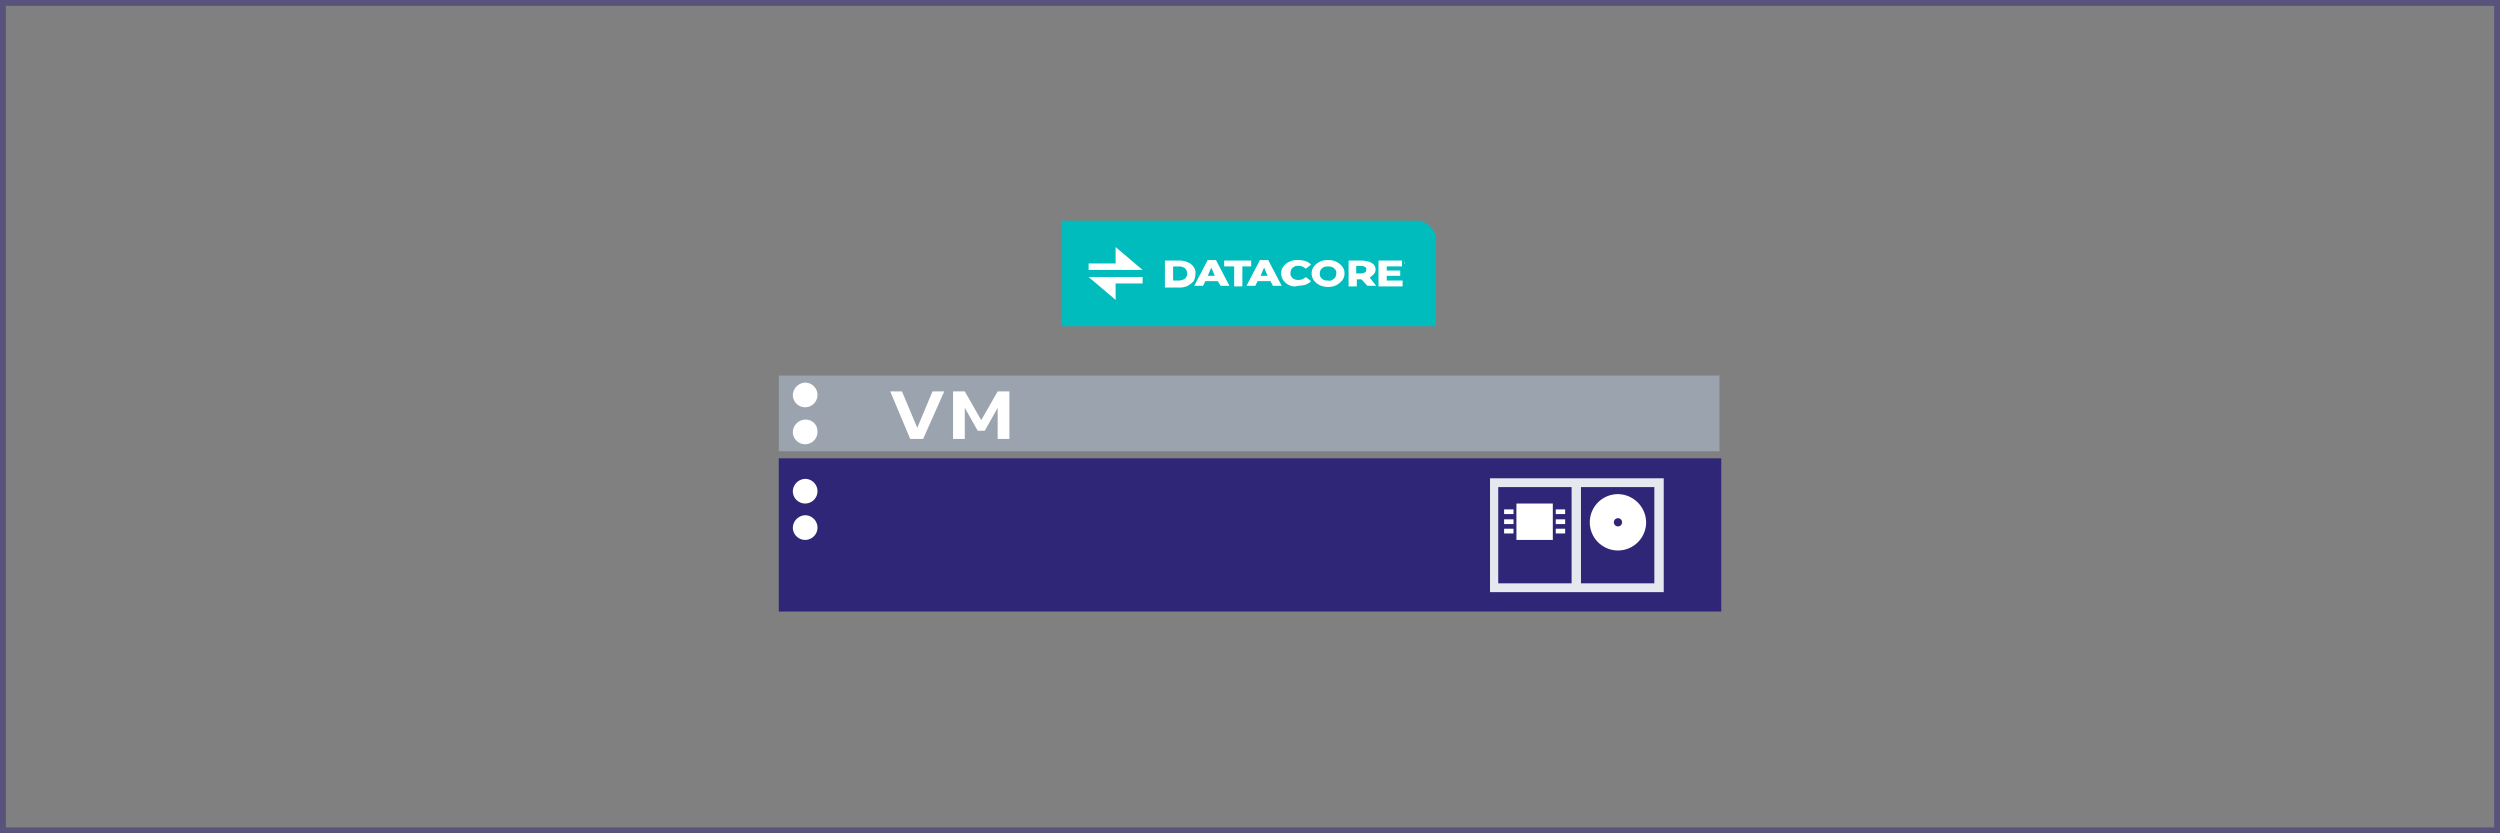 <?xml version="1.0" encoding="UTF-8"?>
<svg xmlns="http://www.w3.org/2000/svg" width="426" height="142" viewBox="0 0 426 142">
  <rect x="0" y="0" width="426" height="142" fill="#808080" stroke="none"/>
  <g data-name="Group 7113">
    <g data-name="Group 7110">
      <path data-name="Path 4535" d="M132.7 64H293v12.9H132.7z" style="fill:#9aa3ae"></path>
      <path data-name="Path 4536" d="M139.3 67.3a2.1 2.1 0 0 1-4.2 0 2.182 2.182 0 0 1 2.1-2.1 2.112 2.112 0 0 1 2.1 2.1m0 6.3a2.1 2.1 0 0 1-4.2 0 2.182 2.182 0 0 1 2.1-2.1 1.994 1.994 0 0 1 2.1 2.1" style="fill:#fff"></path>
      <path data-name="Path 4537" d="M132.7 78.1h160.6v26.1H132.7z" style="fill:#2f2678"></path>
      <path data-name="Path 4538" d="M139.3 83.7a2.1 2.1 0 0 1-4.2 0 2.182 2.182 0 0 1 2.1-2.1 2.112 2.112 0 0 1 2.1 2.1" style="fill:#fff"></path>
      <path data-name="Path 4539" d="M139.3 89.9a2.1 2.1 0 0 1-4.2 0 2.182 2.182 0 0 1 2.1-2.1 2.112 2.112 0 0 1 2.1 2.1" style="fill:#fff"></path>
      <path data-name="Path 4540" d="M244.8 55.6h-63.9v-18h60.2a3.379 3.379 0 0 1 3.6 3.1v14.9z" style="fill:#00bcbc"></path>
      <path data-name="Path 4541" d="M185.5 46v-1.1h4.6v-2.8l4.6 3.9h-9.2zm0 1.2 4.6 3.9v-2.8h4.6v-1.1h-9.2zm13-2.8h2.4a3.339 3.339 0 0 1 1.5.3 2 2 0 0 1 1 .8 1.558 1.558 0 0 1 .3 1.2 2.663 2.663 0 0 1-.3 1.2 3.916 3.916 0 0 1-1 .8 3.339 3.339 0 0 1-1.5.3h-2.4zm2.3 3.4a2.016 2.016 0 0 0 1.1-.3 1.213 1.213 0 0 0 0-1.8 1.8 1.8 0 0 0-1.1-.3h-.9v2.4zm6.7.1h-2.1l-.4.8h-1.5l2.3-4.4h1.4l2.3 4.4H208zm-.5-.9-.6-1.4-.6 1.4zm3.2-1.6h-1.6v-1h4.6v1h-1.5v3.4h-1.4v-3.4zm6.3 2.5h-2.2l-.4.8h-1.5l2.3-4.4h1.4l2.3 4.4h-1.5zm-.5-.9-.6-1.4-.6 1.4zm3.7 1.6a2.723 2.723 0 0 1-1-.8 2.144 2.144 0 0 1-.4-1.2 1.922 1.922 0 0 1 .4-1.2 2.539 2.539 0 0 1 1-.8 3.339 3.339 0 0 1 1.5-.3 5.067 5.067 0 0 1 1.3.2 2.034 2.034 0 0 1 .9.6l-.9.7a1.656 1.656 0 0 0-1.2-.5 1.483 1.483 0 0 0-.7.1 2.181 2.181 0 0 0-.5.4 1.445 1.445 0 0 0-.2.7.844.844 0 0 0 .2.7 1 1 0 0 0 .5.4 1.7 1.7 0 0 0 .7.1 1.656 1.656 0 0 0 1.2-.5l.9.7a2.361 2.361 0 0 1-.9.6 5.067 5.067 0 0 1-1.3.2 1.93 1.93 0 0 1-1.5-.1m5.2 0a2.723 2.723 0 0 1-1-.8 2.144 2.144 0 0 1-.4-1.2 1.922 1.922 0 0 1 .4-1.2 2.539 2.539 0 0 1 1-.8 3.417 3.417 0 0 1 2.8 0 2.723 2.723 0 0 1 1 .8 1.746 1.746 0 0 1 .4 1.2 1.922 1.922 0 0 1-.4 1.2 3.916 3.916 0 0 1-1 .8 3.417 3.417 0 0 1-2.8 0m2.1-.9a2.181 2.181 0 0 0 .5-.4 1.445 1.445 0 0 0 .2-.7.844.844 0 0 0-.2-.7 1.756 1.756 0 0 0-.5-.4 2.5 2.5 0 0 0-1.4 0 2.181 2.181 0 0 0-.5.4 1.165 1.165 0 0 0-.2.7.844.844 0 0 0 .2.7 1 1 0 0 0 .5.4 1.483 1.483 0 0 0 .7.1.821.821 0 0 0 .7-.1m5-.1h-.8v1.2h-1.4v-4.4h2.3a5.019 5.019 0 0 1 1.2.2 2.177 2.177 0 0 1 .8.5 1.33 1.33 0 0 1 .3.8 1.136 1.136 0 0 1-.3.8 4.349 4.349 0 0 1-.7.6l1.1 1.4H233zm.6-2.1a1.445 1.445 0 0 0-.7-.2h-.8v1.3h.8a1.445 1.445 0 0 0 .7-.2c.2-.1.2-.3.2-.5.1-.1 0-.3-.2-.4m6.4 2.3v1h-4.1v-4.4h4v1h-2.6v.7h2.3v.9h-2.3v.8zm.4-2.9-.1-.4v.4zm-87.7 21.8h2l2.6 6.2 2.6-6.2h2l-3.6 8.1h-2.2zm10.7 0h2l2.8 4.9 2.8-4.9h2v8.1h-2v-5.3l-2.2 3.9h-1.2l-2.2-3.9v5.3h-2v-8.1z" style="fill:#fff"></path>
      <g data-name="Group 7095">
        <path data-name="Path 4542" d="M253.9 81.5h29.6v19.4h-29.6z" style="fill:#e5e8ee"></path>
        <path data-name="Path 4543" d="M255.3 83h12.5v16.4h-12.5V83z" style="fill:#2f2678"></path>
        <path data-name="Path 4544" d="M258.4 85.8h6.2V92h-6.2zm-2.1 4.3h1.6v.8h-1.6zm0-1.6h1.6v.8h-1.6zm0-1.7h1.6v.8h-1.6zm8.8 3.3h1.6v.8h-1.6zm0-1.6h1.6v.8h-1.6zm0-1.7h1.6v.8h-1.6z" style="fill:#fff"></path>
        <path data-name="Path 4545" d="M269.4 83h12.5v16.4h-12.5z" style="fill:#2f2678"></path>
        <path data-name="Path 4546" d="M275.7 84.2a4.8 4.8 0 0 0 0 9.6 4.8 4.8 0 0 0 4.8-4.8 4.866 4.866 0 0 0-4.8-4.8m0 5.5a.7.7 0 1 1 .7-.7.684.684 0 0 1-.7.7" style="fill:#fff"></path>
      </g>
    </g>
    <g data-name="Rectangle 2257" style="stroke:#2f2678;opacity:.5;fill:none">
      <path style="stroke:none" d="M0 0h426v142H0z"></path>
      <path style="fill:none" d="M.5.5h425v141H.5z"></path>
    </g>
  </g>
</svg>
